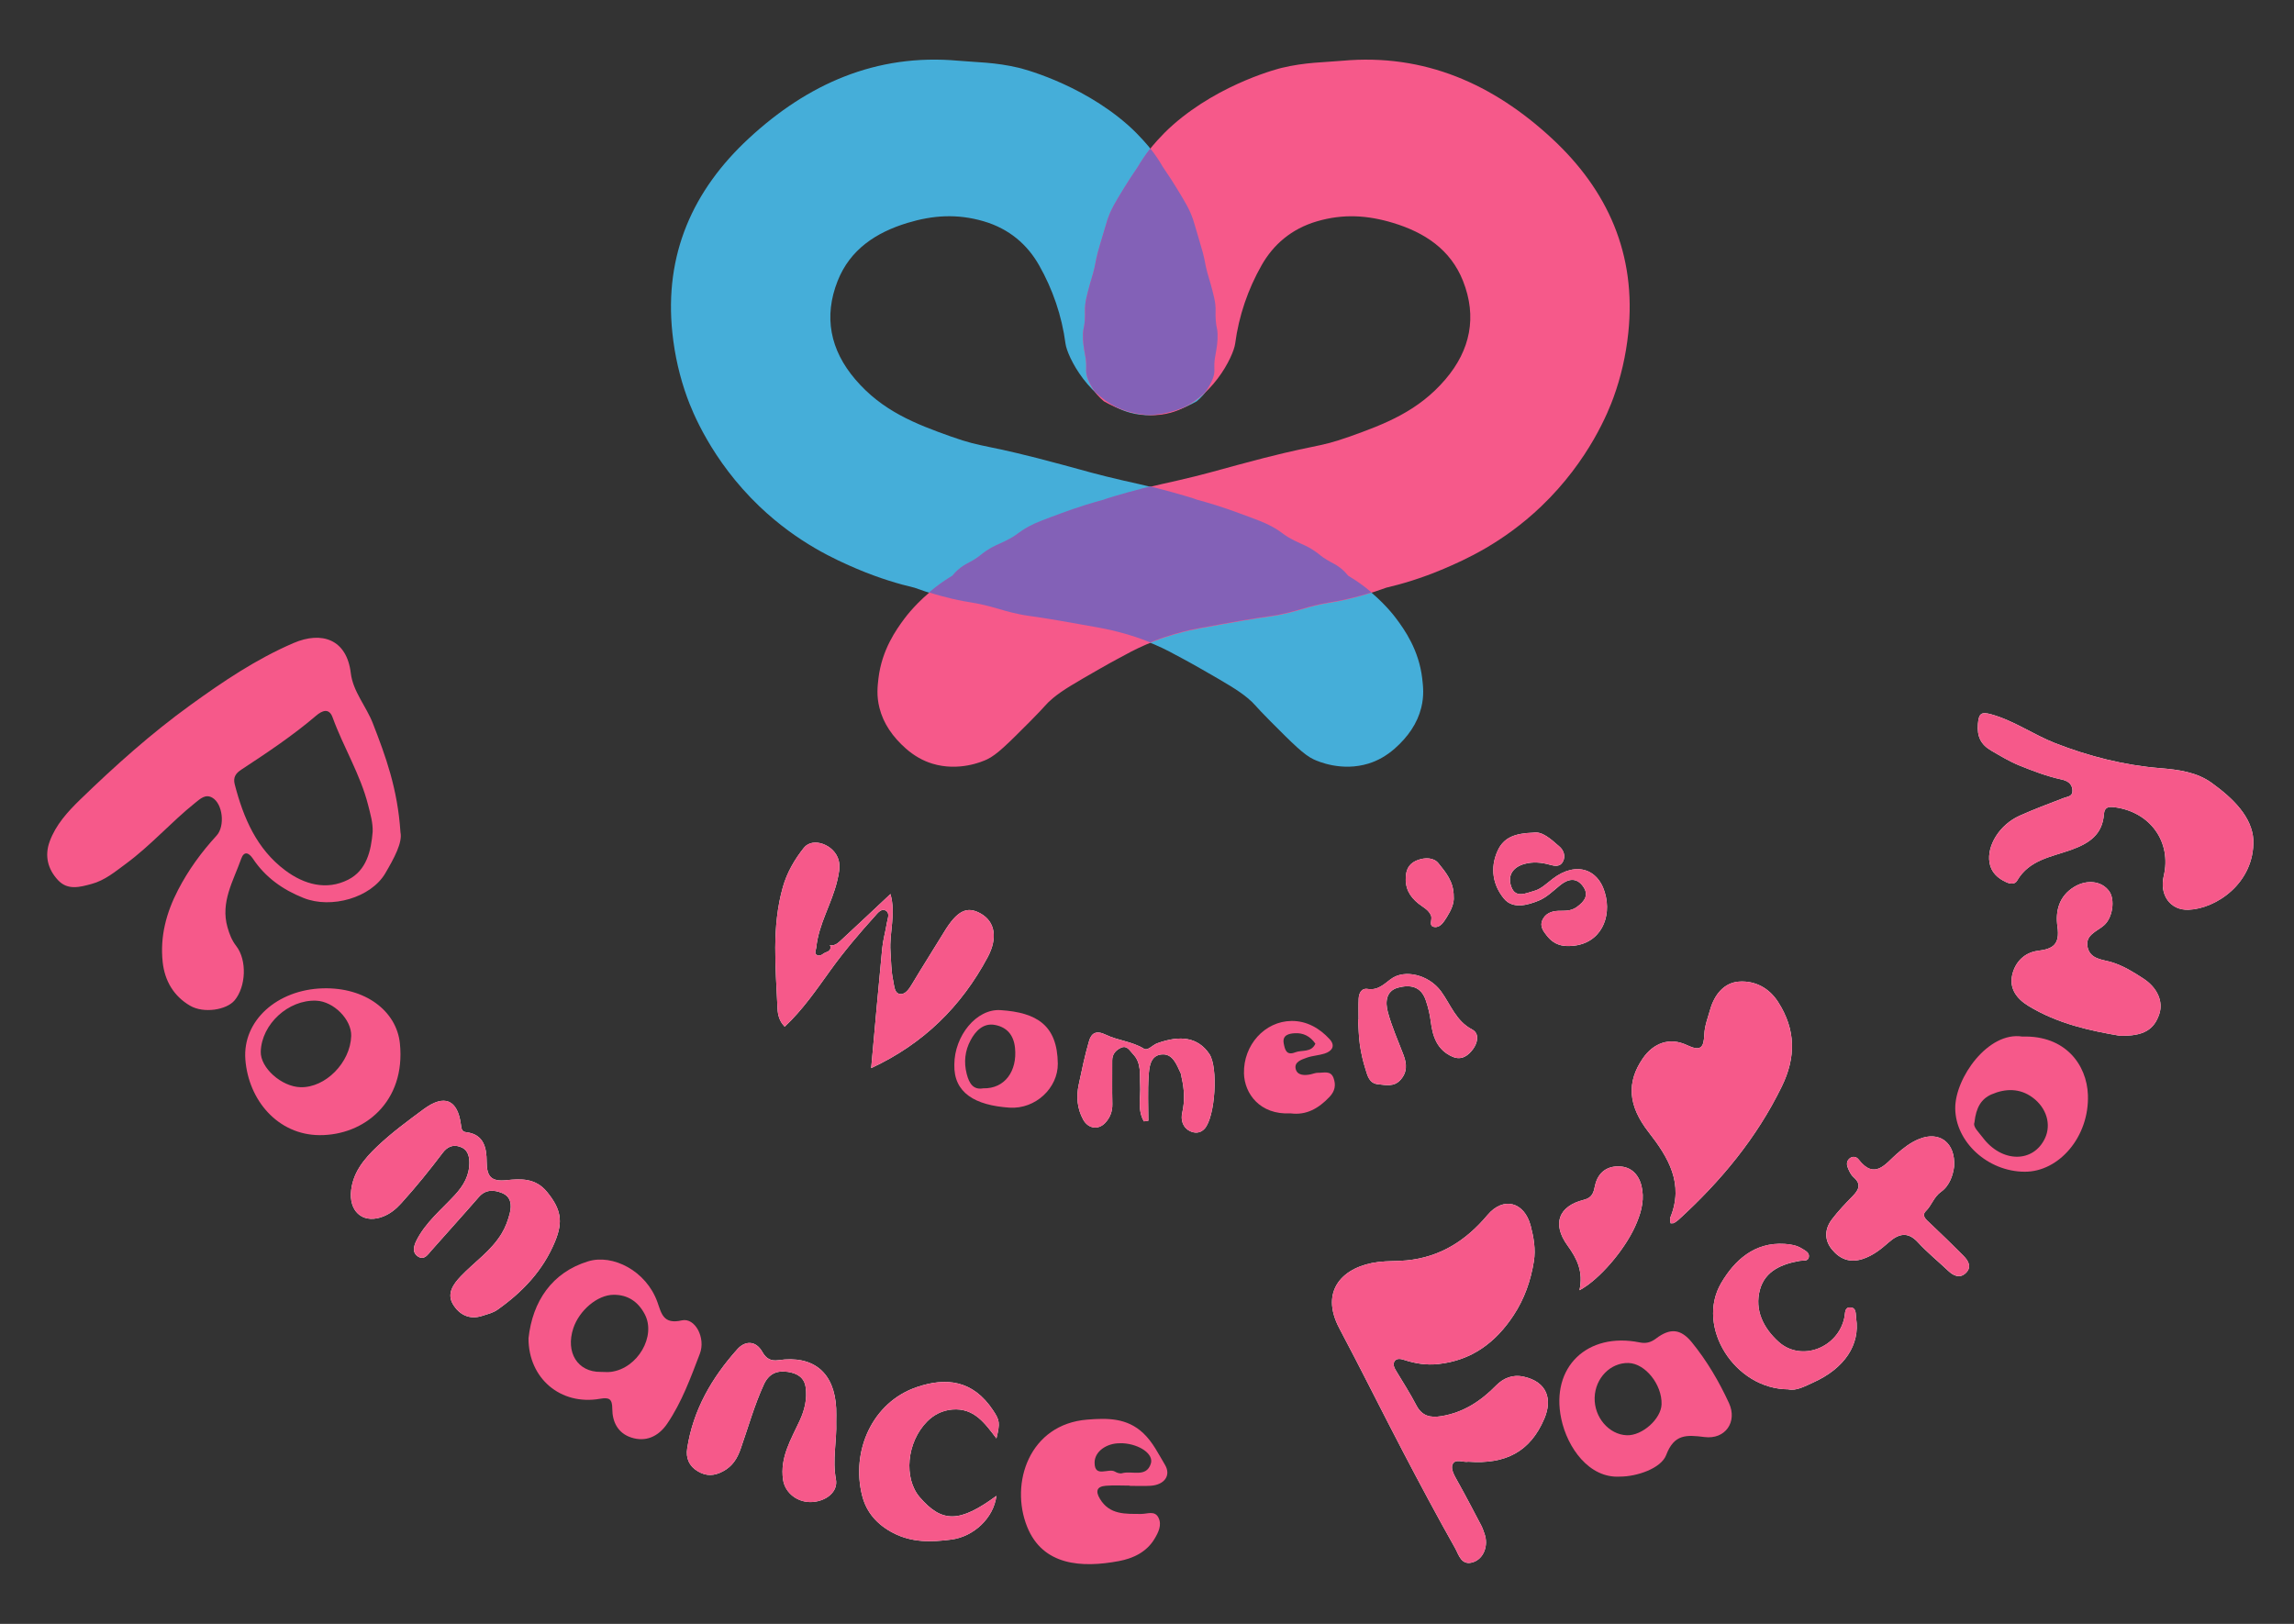 <?xml version="1.0" encoding="UTF-8"?>
<!-- Generator: Adobe Illustrator 26.3.1, SVG Export Plug-In . SVG Version: 6.00 Build 0)  -->
<svg xmlns="http://www.w3.org/2000/svg" xmlns:xlink="http://www.w3.org/1999/xlink" version="1.1" id="レイヤー_1" x="0px" y="0px" viewBox="0 0 699.04 494.89" style="enable-background:new 0 0 699.04 494.89;" xml:space="preserve">
<rect x="0" y="0" width="699.04" height="494.89" fill="#333333" stroke="none"/>
<style type="text/css">
	.st0{fill:#45AED9;}
	.st1{fill:#F6598A;}
	.st2{fill:#8361B7;}
	.st3{fill:#FEFEFE;}
</style>
<g>
	<path class="st0" d="M278.64,179.1c-4.56-1.07-10.64-2.82-17.5-5.74c-6.18-2.64-17.95-7.79-29.72-19.04   c-14.75-14.1-20.6-29.29-22.03-33.2c-2.24-6.17-3.77-12.71-4.5-19.65c-2.53-23.97,6.27-43.55,23.33-59.33   C246,25.68,266.91,16.24,292,18.5c5.55,0.5,11.26,0.44,18.5,2.17c0,0,18.35,4.38,33.11,17.35c3.82,3.36,6.66,6.93,6.66,6.93   c1.84,2.32,3.18,4.42,4.08,5.97c1.8,2.61,3.23,4.86,4.26,6.54c2.63,4.29,3.96,6.49,5,9.59c0.08,0.24,0.47,1.55,1.25,4.17   c0.96,3.22,1.44,4.84,1.69,5.8c0.84,3.27,0.58,3.14,1.4,6.23c0.61,2.28,0.83,2.66,1.5,5.28c0.51,2.01,0.76,3.01,0.9,4.23   c0.23,2.09-0.05,2.42,0.15,4.94c0.19,2.52,0.48,2.24,0.55,4.11c0.09,2.33-0.29,4.46-0.55,5.9c-0.17,0.94-0.38,1.88-0.43,3.32   c-0.04,1.1,0.04,1.41,0.02,2.1c-0.07,1.79-0.77,3.1-1.46,4.38c-1.19,2.21-2.72,3.77-3.96,4.79c-3.61,2.05-11.68,5.87-20.35,3.46   c-12.39-3.44-19.12-17.17-19.63-21.02c-1.12-8.53-3.93-16.64-8.04-23.88c-3.56-6.29-9.06-11.13-16.91-13.43   c-8.08-2.36-15.47-1.84-23.15,0.48c-9.62,2.91-17.54,8.1-21.34,17.71c-4.31,10.91-2.26,21.05,5.37,29.98   c8.2,9.62,18.29,13.58,29.31,17.48c10.34,3.66,9.66,1.98,34.08,8.62c6.18,1.68,10.63,2.99,18.06,4.69   c3.59,0.82,6.14,1.34,10.78,2.54c6.26,1.62,11.83,3.32,11.8,3.4c-0.02,0.08-5.01-1.23-5.01-1.23c0,0,4.76,1.04,10.64,2.88   c3.02,0.94,5.25,1.75,7.3,2.5c5.15,1.9,7.72,2.84,9.8,3.96c3.75,2.02,3.35,2.55,7.24,4.48c2.47,1.22,3.63,1.5,5.9,3.03   c1.78,1.2,1.84,1.55,3.75,2.71c1.82,1.11,2.72,1.36,4.17,2.5c1.12,0.88,1.91,1.76,2.4,2.38c1.34,0.79,3.12,1.93,5.1,3.46   c5.63,4.33,8.94,8.71,9.59,9.59c2.37,3.2,6.83,9.36,7.86,18.17c0.28,2.4,0.61,5.3-0.3,8.92c-1.19,4.8-4.07,8.91-8.07,12.44   c-2.53,2.22-5.2,3.71-7.98,4.57c-8.16,2.51-15.35-0.62-16.75-1.28c-2.97-1.39-6.34-4.77-13.08-11.53c-5.33-5.35-4.67-5.2-7.06-7.18   c-2.93-2.43-6.61-4.54-13.99-8.77c-4.69-2.69-7.16-3.93-7.85-4.32c-2.49-1.39-5.53-2.88-9.09-4.26c-4.56-1.77-8.22-2.65-10.61-3.22   c-1.62-0.38-4.41-0.88-10-1.88c-5.12-0.91-7.68-1.37-11.31-1.92c-4.12-0.63-4.39-0.59-6.4-1c-3.77-0.76-5.39-1.38-8.75-2.29   c-5.66-1.52-6.47-1.18-12.09-2.5C287.26,181.87,283.33,180.82,278.64,179.1z"></path>
	<path class="st1" d="M422.43,179.1c4.56-1.07,10.64-2.82,17.5-5.74c6.18-2.64,17.95-7.79,29.72-19.04   c14.75-14.1,20.6-29.29,22.03-33.2c2.24-6.17,3.77-12.71,4.5-19.65c2.53-23.97-6.27-43.55-23.33-59.33   c-17.79-16.46-38.7-25.89-63.78-23.63c-5.55,0.5-11.26,0.44-18.5,2.17c0,0-18.35,4.38-33.11,17.35c-3.82,3.36-6.66,6.93-6.66,6.93   c-1.84,2.32-3.18,4.42-4.08,5.97c-1.8,2.61-3.23,4.86-4.26,6.54c-2.63,4.29-3.96,6.49-5,9.59c-0.08,0.24-0.47,1.55-1.25,4.17   c-0.96,3.22-1.44,4.84-1.69,5.8c-0.84,3.27-0.58,3.14-1.4,6.23c-0.61,2.28-0.83,2.66-1.5,5.28c-0.51,2.01-0.76,3.01-0.9,4.23   c-0.23,2.09,0.05,2.42-0.15,4.94c-0.19,2.52-0.48,2.24-0.55,4.11c-0.09,2.33,0.29,4.46,0.55,5.9c0.17,0.94,0.38,1.88,0.43,3.32   c0.04,1.1-0.04,1.41-0.02,2.1c0.07,1.79,0.77,3.1,1.46,4.38c1.19,2.21,2.72,3.77,3.96,4.79c3.61,2.05,11.68,5.87,20.35,3.46   c12.39-3.44,19.12-17.17,19.63-21.02c1.12-8.53,3.93-16.64,8.04-23.88c3.56-6.29,9.06-11.13,16.91-13.43   c8.08-2.36,15.47-1.84,23.15,0.48c9.62,2.91,17.54,8.1,21.34,17.71c4.31,10.91,2.26,21.05-5.37,29.98   c-8.2,9.62-18.29,13.58-29.31,17.48c-10.34,3.66-9.66,1.98-34.08,8.62c-6.18,1.68-10.63,2.99-18.06,4.69   c-3.59,0.82-6.14,1.34-10.78,2.54c-6.26,1.62-11.83,3.32-11.8,3.4c0.02,0.08,5.01-1.23,5.01-1.23c0,0-4.76,1.04-10.64,2.88   c-3.02,0.94-5.25,1.75-7.3,2.5c-5.15,1.9-7.72,2.84-9.8,3.96c-3.75,2.02-3.35,2.55-7.24,4.48c-2.47,1.22-3.63,1.5-5.9,3.03   c-1.78,1.2-1.84,1.55-3.75,2.71c-1.82,1.11-2.72,1.36-4.17,2.5c-1.12,0.88-1.91,1.76-2.4,2.38c-1.34,0.79-3.12,1.93-5.1,3.46   c-5.63,4.33-8.94,8.71-9.59,9.59c-2.37,3.2-6.83,9.36-7.86,18.17c-0.28,2.4-0.61,5.3,0.3,8.92c1.19,4.8,4.07,8.91,8.07,12.44   c2.53,2.22,5.2,3.71,7.98,4.57c8.16,2.51,15.35-0.62,16.75-1.28c2.97-1.39,6.34-4.77,13.08-11.53c5.33-5.35,4.67-5.2,7.06-7.18   c2.93-2.43,6.61-4.54,13.99-8.77c4.69-2.69,7.16-3.93,7.85-4.32c2.49-1.39,5.53-2.88,9.09-4.26c4.56-1.77,8.22-2.65,10.61-3.22   c1.62-0.38,4.41-0.88,10-1.88c5.12-0.91,7.68-1.37,11.31-1.92c4.12-0.63,4.39-0.59,6.4-1c3.77-0.76,5.39-1.38,8.75-2.29   c5.66-1.52,6.47-1.18,12.09-2.5C413.8,181.87,417.73,180.82,422.43,179.1z"></path>
	<g>
		<path class="st2" d="M417.95,180.54c-0.64-0.54-1.31-1.09-2.03-1.64c-1.98-1.52-3.76-2.66-5.1-3.46c-0.5-0.62-1.28-1.5-2.4-2.38    c-1.45-1.14-2.35-1.39-4.17-2.5c-1.91-1.16-1.97-1.51-3.75-2.71c-2.27-1.53-3.42-1.8-5.9-3.03c-3.89-1.92-3.48-2.46-7.24-4.48    c-2.07-1.12-4.65-2.07-9.8-3.96c-2.05-0.75-4.28-1.56-7.3-2.5c-2.1-0.65-4.05-1.21-5.7-1.65c0.04,0.01,0.06,0.01,0.06,0    c0.02-0.08-5.55-1.79-11.8-3.4c-0.84-0.22-1.59-0.4-2.3-0.58c-0.72,0.18-1.47,0.37-2.3,0.58c-6.26,1.62-11.83,3.32-11.8,3.4    c0,0,0.02,0,0.06,0c-1.65,0.44-3.6,0.99-5.7,1.65c-3.02,0.94-5.25,1.75-7.3,2.5c-5.15,1.9-7.72,2.84-9.8,3.96    c-3.75,2.02-3.35,2.55-7.24,4.48c-2.47,1.22-3.63,1.5-5.9,3.03c-1.78,1.2-1.84,1.55-3.75,2.71c-1.82,1.11-2.72,1.36-4.17,2.5    c-1.12,0.88-1.91,1.76-2.4,2.38c-1.34,0.79-3.12,1.93-5.1,3.46c-0.71,0.55-1.39,1.1-2.03,1.64c2.74,0.86,5.09,1.47,6.92,1.9    c5.62,1.32,6.43,0.98,12.09,2.5c3.37,0.91,4.98,1.53,8.75,2.29c2.01,0.41,2.28,0.37,6.4,1c3.63,0.56,6.19,1.01,11.31,1.92    c5.59,0.99,8.39,1.49,10,1.88c2.39,0.57,6.04,1.45,10.61,3.22c0.46,0.18,0.89,0.36,1.33,0.54c0.44-0.18,0.87-0.37,1.33-0.54    c4.56-1.77,8.22-2.65,10.61-3.22c1.62-0.38,4.41-0.88,10-1.88c5.12-0.91,7.68-1.37,11.31-1.92c4.12-0.63,4.39-0.59,6.4-1    c3.77-0.76,5.39-1.38,8.75-2.29c5.66-1.52,6.47-1.18,12.09-2.5C412.86,182.01,415.21,181.4,417.95,180.54z"></path>
		<path class="st2" d="M350.53,45.23c-1.7,2.18-2.96,4.15-3.81,5.61c-1.8,2.61-3.23,4.86-4.26,6.54c-2.63,4.29-3.96,6.49-5,9.59    c-0.08,0.24-0.47,1.55-1.25,4.17c-0.96,3.22-1.44,4.84-1.69,5.8c-0.84,3.27-0.58,3.14-1.4,6.22c-0.61,2.28-0.83,2.66-1.5,5.28    c-0.51,2.01-0.76,3.01-0.9,4.23c-0.23,2.09,0.05,2.42-0.15,4.94c-0.19,2.52-0.48,2.24-0.55,4.11c-0.09,2.33,0.29,4.46,0.55,5.9    c0.17,0.94,0.38,1.88,0.43,3.32c0.04,1.1-0.04,1.41-0.02,2.1c0.07,1.79,0.77,3.1,1.46,4.38c0.44,0.82,0.92,1.54,1.43,2.19    c1.85,1.73,3.96,3.29,6.35,4.48c2.75,1.16,6.28,2.24,10.17,2.34c0.04,0,0.09,0,0.13,0c0.04,0,0.09,0,0.13,0    c3.9-0.11,7.43-1.18,10.17-2.34c2.38-1.19,4.5-2.75,6.35-4.48c0.5-0.65,0.99-1.37,1.43-2.19c0.68-1.27,1.39-2.59,1.46-4.38    c0.03-0.69-0.06-1-0.02-2.1c0.06-1.44,0.27-2.37,0.43-3.32c0.26-1.44,0.64-3.57,0.55-5.9c-0.07-1.86-0.36-1.59-0.55-4.11    c-0.19-2.52,0.09-2.85-0.15-4.94c-0.14-1.22-0.39-2.22-0.9-4.23c-0.66-2.62-0.89-3-1.5-5.28c-0.82-3.09-0.56-2.96-1.4-6.22    c-0.25-0.95-0.73-2.58-1.69-5.8c-0.78-2.62-1.17-3.93-1.25-4.17c-1.04-3.1-2.38-5.3-5-9.59c-1.03-1.68-2.45-3.93-4.26-6.54    C353.49,49.37,352.23,47.4,350.53,45.23z"></path>
	</g>
</g>
<g>
	<path class="st1" d="M393.26,339.3c-9.37,0.51-14.04-6.06-14.19-12.16c-0.21-8.63,6.31-15.93,14.51-16   c4.57-0.04,8.51,2.19,11.58,5.54c1.88,2.06,0.76,3.67-1.55,4.41c-1.73,0.55-3.62,0.62-5.32,1.22c-1.64,0.59-4.01,1.3-3.45,3.49   c0.5,1.98,2.72,2,4.6,1.6c0.74-0.16,1.48-0.49,2.21-0.47c1.71,0.06,3.85-0.78,4.71,1.58c0.77,2.12,0.49,3.97-1.24,5.79   C401.79,337.81,398.07,339.94,393.26,339.3z M400.83,318.07c-1.6-2.34-3.78-3.34-6.27-3.19c-1.71,0.1-3.87,0.5-3.37,3.13   c0.34,1.77,0.76,3.77,3.47,2.7C396.71,319.89,399.57,320.87,400.83,318.07z"></path>
	<path class="st3" d="M447.46,445.46c11.34,0.84,18.85-3.05,23.13-13.11c2.44-5.73,1.07-11.21-6.39-12.83   c-3.07-0.67-5.98,0.35-8.25,2.67c-4.66,4.77-9.99,8.29-16.73,9.39c-3.32,0.54-5.91,0.01-7.63-3.32c-1.87-3.6-4.08-7.03-6.17-10.51   c-0.58-0.96-1.09-2.04-0.42-2.96c0.71-0.97,1.96-0.65,2.97-0.32c3.35,1.09,6.72,1.61,10.29,1.23c10.18-1.1,17.46-6.51,22.95-14.84   c3.33-5.04,5.25-10.56,6.2-16.47c0.6-3.69-0.06-7.32-0.97-10.81c-1.91-7.3-8.32-9.05-13.17-3.28   c-6.57,7.81-14.41,12.81-24.63,13.81c-2.87,0.28-5.79,0.14-8.65,0.49c-10.5,1.29-18.09,8.49-11.83,20.27   c6.59,12.41,12.82,25.01,19.33,37.46c5.19,9.91,10.45,19.79,15.95,29.53c1.08,1.92,1.84,5.41,5.47,4.22   c3.25-1.07,4.74-5.1,3.45-8.69c-0.31-0.86-0.59-1.73-1.01-2.53c-2.4-4.56-4.77-9.14-7.3-13.63c-0.91-1.61-2.05-3.61-1.41-4.98   C443.5,444.4,445.94,445.78,447.46,445.46z"></path>
	<path class="st3" d="M686.66,256.02c-0.39-7.01-6.09-12.67-12.74-17.46c-4.55-3.27-10.06-4-15.58-4.45   c-11.07-0.9-21.71-3.58-32.07-7.63c-6.63-2.59-12.48-6.82-19.43-8.77c-3.1-0.87-3.86-0.31-4.12,2.93   c-0.31,3.85,0.88,6.29,4.16,8.17c2.76,1.59,5.44,3.24,8.43,4.45c4.22,1.71,8.43,3.32,12.89,4.29c1.6,0.35,3.2,1.11,3.33,3.23   c0.12,1.99-1.42,1.93-2.67,2.41c-4.51,1.74-9.06,3.43-13.46,5.41c-6.07,2.74-10.01,9.07-9.15,14.29c0.49,2.97,2.51,4.77,5.08,5.95   c1.1,0.51,2.6,0.8,3.33-0.46c3.68-6.39,10.58-7.26,16.55-9.42c5.45-1.97,9.45-4.63,9.91-10.85c0.15-2.06,1.29-2.35,3.13-2.12   c10.91,1.35,17.57,10.55,15.09,20.98c-1.35,5.69,1.93,10.49,7.57,10.28C675.32,276.93,686.99,269.11,686.66,256.02z"></path>
	<path class="st3" d="M509.08,372.8c0.45-0.03,0.8,0.04,1.03-0.09c0.52-0.3,1.02-0.65,1.46-1.06c12.82-11.7,23.73-24.84,31.39-40.55   c4.33-8.88,4.3-17.27-1.11-25.72c-2.84-4.43-7.1-6.49-11.73-6.25c-4.7,0.24-7.68,3.93-8.99,8.54c-0.71,2.47-1.68,4.97-1.78,7.49   c-0.16,4.14-1.06,5.36-5.33,3.33c-5.23-2.48-10.2-0.63-13.42,4.07c-5.03,7.33-4.46,14.47,1.76,22.44   c6.02,7.71,10.87,15.72,6.62,26.06C508.78,371.54,509.03,372.21,509.08,372.8z"></path>
	<path class="st3" d="M265.47,325.51c16.02-7.46,27.48-18.84,35.48-33.77c3.15-5.88,2.26-10.81-2.01-13.28   c-4.28-2.48-7.3-0.94-11.28,5.61c-3.21,5.28-6.55,10.47-9.71,15.78c-0.9,1.51-2.04,3.23-3.58,3.09c-1.86-0.16-1.82-2.38-2.18-3.99   c-0.65-2.99-0.63-6.01-0.84-9.03c-0.4-5.69,1.72-11.37-0.01-17.46c-5.28,4.95-10.31,9.72-15.41,14.41c-0.8,0.74-1.82,1.45-3.1,1.2   c0.08,0.12,0.22,0.23,0.24,0.35c0.21,1.75-1.54,1.61-2.36,2.35c-0.37,0.34-1.21,0.57-1.62,0.37c-1.14-0.53-0.44-1.53-0.35-2.38   c0.72-7.22,4.76-13.41,6.38-20.36c0.49-2.11,0.99-4.17,0.43-6.26c-1.26-4.7-7.86-7.19-10.59-3.77c-2.79,3.5-5.11,7.46-6.38,11.89   c-3.49,12.23-2.19,24.68-1.65,37.09c0.09,1.96,0.56,3.88,2.19,5.53c5.46-5.11,9.64-11.22,13.93-17.18   c4.18-5.81,8.77-11.22,13.55-16.5c0.82-0.91,1.98-2.53,3.39-1.64c1.27,0.81,0.44,2.52,0.24,3.8c-0.4,2.54-1.14,5.04-1.39,7.59   C267.67,300.93,266.62,312.91,265.47,325.51z"></path>
	<path class="st3" d="M106.92,363.86c-0.15,6.03,4.31,9.11,9.93,6.84c2.12-0.86,3.81-2.23,5.38-3.96   c4.49-4.95,8.68-10.13,12.7-15.45c1.34-1.77,3.03-2.53,5.16-1.84c2.2,0.71,2.88,2.45,2.93,4.63c0.09,4.08-1.73,7.2-4.42,10.12   c-4.09,4.44-8.9,8.31-11.68,13.83c-0.81,1.61-1.45,3.7,0.48,4.92c1.88,1.19,2.94-0.58,4.05-1.84c4.8-5.44,9.68-10.8,14.43-16.27   c2.08-2.4,4.59-2.27,7.06-1.28c2.75,1.1,3.07,3.58,2.42,6.14c-0.55,2.17-1.28,4.22-2.49,6.23c-3.21,5.32-8.32,8.68-12.46,13.03   c-2.22,2.33-4.35,5.24-2.39,8.5c1.9,3.18,5,4.85,8.98,3.54c1.57-0.52,3.17-0.85,4.6-1.86c7.68-5.43,13.92-11.99,17.56-20.85   c2.52-6.14,1.73-9.87-2.45-15.02c-3.48-4.28-7.96-4.07-12.39-3.6c-4.69,0.5-6.01-1.16-6.02-5.66c-0.01-4.06-0.79-8.34-6.24-8.96   c-1.42-0.16-1.45-1.19-1.6-2.31c-1-7.62-5.03-9.37-11.33-4.73c-4.83,3.56-9.71,7.16-14.06,11.27   C110.93,353.18,107.17,357.64,106.92,363.86z"></path>
	<path class="st3" d="M645.92,315.64c7.28,0.19,10.49-1.84,12.08-6.64c1.23-3.71-0.54-7.94-4.8-10.74c-3.02-1.98-6.09-3.89-9.64-5   c-2.76-0.86-6.52-0.85-7.39-4.47c-0.92-3.83,2.76-4.88,4.96-6.78c2.66-2.3,3.45-7.87,1.57-10.44c-2.34-3.19-6.83-3.54-10.51-1.37   c-4.85,2.87-5.89,7.57-5.23,12.2c0.75,5.31-1.22,6.79-5.95,7.36c-4.08,0.5-6.93,3.4-7.83,7.31c-0.97,4.19,1.37,7.3,4.88,9.45   C627.07,312.05,637.16,314.15,645.92,315.64z"></path>
	<path class="st3" d="M254.82,433.27c0-1.36,0.06-2.73-0.01-4.09c-0.53-10.91-6.92-16.23-17.65-14.66   c-2.29,0.34-3.74-0.53-4.83-2.48c-2.07-3.69-5.37-3.37-7.57-0.93c-7.8,8.67-13.55,18.55-15.35,30.31   c-0.45,2.92,0.55,5.37,3.23,6.96c2.57,1.52,4.94,1.48,7.68,0.01c2.93-1.56,4.35-3.94,5.37-6.83c2.3-6.56,4.17-13.29,7.08-19.64   c1.48-3.22,3.91-4.35,7.3-3.84c2.79,0.43,4.99,1.64,5.43,4.64c0.53,3.57-0.3,6.98-1.8,10.22c-2.65,5.74-6.08,11.24-5.07,18.03   c0.6,4.02,4.42,7.03,8.86,6.77c4.32-0.25,7.95-3.15,7.24-6.93C253.59,444.85,255.03,439.11,254.82,433.27z"></path>
	<path class="st3" d="M303.64,438.36c1.15-4.79,1-5.5-1.07-8.62c-6.11-9.19-14.27-10.04-23.16-7.03   c-13.71,4.64-20.15,19.67-16.67,33.16c1.33,5.17,4.67,8.84,9.47,11.32c5.7,2.94,11.57,2.81,17.71,1.99   c6.75-0.89,12.87-6.52,13.71-13.31c-11.19,8.21-16.54,8.31-23.35,0.42c-4.95-5.74-4.07-16.76,2.29-23.14   c1.92-1.93,4.55-3.36,7.66-3.6C296.82,429.04,300.09,433.69,303.64,438.36z"></path>
	<path class="st3" d="M595.47,355.51c0.45-7.38-4.55-10.93-10.74-8.37c-2.55,1.05-4.68,2.7-6.76,4.53   c-3.4,2.99-6.71,8.03-11.61,1.68c-0.65-0.85-1.86-1.12-2.85-0.22c-0.94,0.85-0.78,1.98-0.36,2.96c0.41,0.96,0.91,2.01,1.68,2.68   c2.41,2.09,1.63,3.8-0.24,5.71c-2.22,2.27-4.44,4.59-6.36,7.12c-2.26,2.98-2.37,6.33,0.07,9.25c2.38,2.84,5.38,4.1,9.29,2.83   c3.15-1.03,5.55-2.96,7.95-5.07c2.89-2.54,5.73-3.47,8.89-0.02c2.85,3.11,6.17,5.79,9.24,8.7c1.61,1.53,3.49,2.35,5.24,0.78   c2.1-1.89,0.91-3.87-0.72-5.49c-3.32-3.31-6.66-6.61-10.08-9.81c-1.16-1.09-2.7-2.25-1.25-3.69c1.8-1.78,2.39-4.3,4.65-5.9   C594.15,361.31,595.14,358.03,595.47,355.51z"></path>
	<path class="st3" d="M544.93,423.4c2.37,0.56,4.98-0.89,7.59-2.07c9.54-4.3,14.34-11.49,13.1-19.55c-0.19-1.25,0.15-3.18-1.67-3.32   c-1.93-0.15-1.63,1.66-1.9,2.98c-1.9,9.37-13.2,13.7-20.08,7.48c-4.59-4.15-7.39-9.65-5.67-15.9c1.58-5.74,6.69-7.82,12.18-8.77   c1.01-0.17,2.42,0.25,2.71-1.08c0.32-1.45-1.17-2.07-2.1-2.66c-1.54-0.98-3.37-1.3-5.22-1.42c-9.28-0.62-15.36,5.07-19.38,11.92   C516.66,404.35,528.61,423.33,544.93,423.4z"></path>
	<path class="st3" d="M348.58,341.74c0.45-0.06,0.9-0.12,1.35-0.19c0-4.5-0.22-9.01,0.08-13.48c0.18-2.79,0.45-6.48,4.07-6.74   c3.31-0.24,4.47,3.12,5.7,5.72c0.19,0.4,0.18,0.89,0.29,1.33c0.84,3.58,1.02,7.11,0.18,10.77c-0.49,2.13,0.16,4.45,2.27,5.51   c1.39,0.7,3.17,0.85,4.57-0.71c3.23-3.61,4.17-18.73,1.42-22.76c-3.4-4.99-8.67-5.87-15.9-3.24c-1.4,0.51-2.84,2.38-4.04,1.64   c-3.63-2.23-7.91-2.47-11.57-4.24c-2.99-1.45-4.43-0.52-5.16,1.97c-1.27,4.35-2.19,8.81-3.13,13.26   c-0.78,3.66-0.48,7.25,1.36,10.61c1.51,2.75,4.56,3.27,6.7,1.02c1.5-1.59,2.24-3.51,2.19-5.8c-0.11-4.41-0.01-8.82-0.04-13.23   c-0.01-1.94,1.11-3.16,2.67-3.87c1.86-0.85,2.63,0.85,3.66,1.91c2.65,2.73,2,6.19,2.19,9.48   C347.65,334.4,346.52,338.27,348.58,341.74z"></path>
	<path class="st3" d="M413.99,310.72c-0.05,0-0.1,0.01-0.15,0.01c0.17,2.57,0.19,5.16,0.56,7.7c0.37,2.53,0.95,5.07,1.73,7.51   c0.62,1.94,1.09,4.24,3.83,4.5c2.37,0.23,4.76,0.85,6.73-1.27c2.16-2.34,2.04-4.88,1.01-7.61c-1.66-4.37-3.6-8.67-4.8-13.17   c-0.77-2.89-0.65-6.43,3.18-7.42c3.57-0.93,6.9-0.48,8.39,3.86c0.75,2.17,1.25,4.31,1.54,6.6c0.56,4.49,1.96,8.61,6.63,10.62   c2.8,1.2,4.79-0.41,6.2-2.29c1.37-1.82,2.16-4.76-0.26-6.03c-4.96-2.61-6.52-7.6-9.48-11.64c-3.67-4.99-11.06-6.86-15.29-3.7   c-2.22,1.66-3.96,3.49-7.1,2.99c-1.85-0.29-2.61,1.32-2.69,2.98C413.92,306.47,413.99,308.6,413.99,310.72z"></path>
	<path class="st3" d="M467.21,253.76c-5.42,0.19-8.98,1.35-10.87,5.57c-2.37,5.27-1.38,10.48,1.97,14.54   c2.68,3.24,7.17,2.02,10.7,0.54c2.3-0.97,4.25-2.87,6.23-4.5c2.47-2.05,5.03-2.65,7.09,0.12c1.96,2.63,0.64,4.63-1.88,6.42   c-1.85,1.32-3.72,1.07-5.64,1.14c-2.15,0.08-3.94,0.88-4.81,2.8c-0.86,1.89,0.28,3.42,1.49,4.92c1.55,1.93,3.5,2.91,5.88,2.99   c9.33,0.3,13.54-7.23,12.03-14.83c-1.75-8.81-9.14-11.12-16.26-5.64c-1.8,1.39-3.61,3.16-5.68,3.69c-2.26,0.58-5.65,2.45-6.96-1.35   c-1.19-3.45,0.58-5.93,4.07-6.89c2.54-0.7,5.11-0.48,7.66,0.24c1.48,0.42,3.17,0.75,4.05-0.96c0.87-1.69,0.19-3.47-1.08-4.57   C472.59,255.72,469.95,253.24,467.21,253.76z"></path>
	<path class="st3" d="M481.31,393.2c5.96-3.14,13.68-12.18,16.97-19.48c1.57-3.49,2.73-7.13,2.17-11.04   c-0.55-3.84-2.64-6.85-6.54-7.18c-3.9-0.33-6.97,1.56-7.89,5.92c-0.39,1.84-0.71,3.56-3.33,4.21c-7.75,1.91-9.81,7.35-5.02,13.95   C480.59,383.61,482.53,387.55,481.31,393.2z"></path>
	<path class="st3" d="M442.98,273.24c0.05-4.51-2.42-7.39-4.63-10.14c-1.45-1.81-4.12-1.82-6.35-0.98c-2.07,0.78-3.34,2.16-3.58,4.7   c-0.36,3.75,1.07,6.36,3.86,8.58c1.39,1.11,3.15,1.87,3.83,3.72c0.42,1.14-0.93,3.17,1.07,3.39c1.78,0.19,2.82-1.64,3.7-3.01   C442.16,277.46,443.18,275.25,442.98,273.24z"></path>
	<path class="st1" d="M122.03,253.62c0.68,3.15-1.95,7.94-4.61,12.5c-4.37,7.47-16.44,10.92-24.9,7.55   c-6.36-2.53-11.65-6.28-15.46-12c-1.25-1.87-2.71-2.37-3.56,0.04c-2.38,6.75-6.38,13.2-4.17,20.91c0.59,2.06,1.28,3.9,2.64,5.66   c3.38,4.35,2.98,12.45-0.49,16.59c-2.45,2.92-9.4,4.05-13.56,1.62c-4.98-2.9-7.74-7.59-8.35-13.32c-0.83-7.78,1.09-15,4.67-21.92   c3.16-6.11,7.13-11.56,11.76-16.6c2.64-2.88,1.9-9.75-1.34-11.57c-2.06-1.16-3.61,0.33-5.21,1.61   c-7.3,5.85-13.49,12.95-21.05,18.52c-3.3,2.43-6.45,5.09-10.5,6.18c-3.53,0.95-7.24,2.02-10.2-1.14   c-3.14-3.35-4.17-7.43-2.56-11.82c1.87-5.09,5.48-9.05,9.29-12.75c10.62-10.3,21.67-20.19,33.64-28.84   c9.87-7.14,20.02-13.99,31.37-18.87c8.58-3.7,16.23-1.19,17.46,9.18c0.66,5.58,4.7,10.09,6.73,15.32   C117.48,230.38,121.16,240.29,122.03,253.62z M113.56,253.47c0.09-2.81-0.71-5.42-1.37-8.07c-2.37-9.42-7.55-17.69-10.83-26.75   c-1.1-3.03-3.24-2.07-5.05-0.53c-7.14,6.1-14.94,11.28-22.77,16.43c-1.66,1.09-2.58,2.3-2.01,4.5c2.65,10.21,6.68,19.69,15.39,26.2   c5.74,4.29,12.55,6.21,19.21,2.82C111.67,265.25,113.09,259.35,113.56,253.47z"></path>
	<path class="st1" d="M447.46,445.46c-1.53,0.32-3.96-1.06-4.82,0.79c-0.63,1.36,0.51,3.36,1.41,4.98c2.53,4.49,4.9,9.07,7.3,13.63   c0.42,0.8,0.71,1.68,1.01,2.53c1.28,3.59-0.2,7.62-3.45,8.69c-3.62,1.19-4.38-2.3-5.47-4.22c-5.5-9.74-10.77-19.61-15.95-29.53   c-6.51-12.45-12.74-25.05-19.33-37.46c-6.26-11.78,1.34-18.98,11.83-20.27c2.86-0.35,5.78-0.21,8.65-0.49   c10.22-1,18.06-6.01,24.63-13.81c4.85-5.76,11.27-4.01,13.17,3.28c0.91,3.49,1.57,7.12,0.97,10.81c-0.95,5.91-2.88,11.43-6.2,16.47   c-5.49,8.33-12.77,13.74-22.95,14.84c-3.57,0.39-6.93-0.14-10.29-1.23c-1.01-0.33-2.26-0.65-2.97,0.32c-0.67,0.92-0.16,2,0.42,2.96   c2.1,3.48,4.31,6.91,6.17,10.51c1.72,3.33,4.32,3.86,7.63,3.32c6.73-1.1,12.07-4.62,16.73-9.39c2.27-2.32,5.19-3.34,8.25-2.67   c7.46,1.63,8.83,7.1,6.39,12.83C466.31,442.41,458.8,446.3,447.46,445.46z"></path>
	<path class="st1" d="M686.66,256.02c0.33,13.09-11.34,20.92-19.74,21.24c-5.64,0.21-8.92-4.58-7.57-10.28   c2.48-10.43-4.18-19.63-15.09-20.98c-1.84-0.23-2.98,0.06-3.13,2.12c-0.47,6.21-4.46,8.87-9.91,10.85   c-5.97,2.16-12.87,3.03-16.55,9.42c-0.72,1.26-2.23,0.96-3.33,0.46c-2.57-1.18-4.59-2.98-5.08-5.95   c-0.87-5.22,3.08-11.55,9.15-14.29c4.41-1.99,8.95-3.67,13.46-5.41c1.25-0.48,2.79-0.42,2.67-2.41c-0.13-2.12-1.73-2.88-3.33-3.23   c-4.46-0.97-8.67-2.59-12.89-4.29c-2.99-1.21-5.67-2.86-8.43-4.45c-3.28-1.88-4.46-4.32-4.16-8.17c0.26-3.24,1.02-3.8,4.12-2.93   c6.94,1.95,12.79,6.18,19.43,8.77c10.36,4.05,21,6.73,32.07,7.63c5.52,0.45,11.03,1.18,15.58,4.45   C680.57,243.35,686.26,249,686.66,256.02z"></path>
	<path class="st1" d="M509.08,372.8c-0.05-0.59-0.3-1.26-0.1-1.74c4.25-10.34-0.6-18.35-6.62-26.06   c-6.23-7.97-6.79-15.11-1.76-22.44c3.23-4.7,8.19-6.55,13.42-4.07c4.27,2.02,5.17,0.81,5.33-3.33c0.1-2.52,1.08-5.02,1.78-7.49   c1.32-4.61,4.3-8.3,8.99-8.54c4.63-0.24,8.89,1.83,11.73,6.25c5.41,8.45,5.44,16.84,1.11,25.72   c-7.66,15.72-18.58,28.86-31.39,40.55c-0.44,0.4-0.94,0.76-1.46,1.06C509.88,372.84,509.53,372.77,509.08,372.8z"></path>
	<path class="st1" d="M265.47,325.51c1.15-12.6,2.2-24.59,3.37-36.56c0.25-2.55,0.99-5.05,1.39-7.59c0.2-1.29,1.03-3-0.24-3.8   c-1.41-0.9-2.56,0.73-3.39,1.64c-4.78,5.28-9.37,10.7-13.55,16.5c-4.29,5.96-8.47,12.08-13.93,17.18   c-1.63-1.64-2.11-3.56-2.19-5.53c-0.54-12.41-1.84-24.86,1.65-37.09c1.26-4.43,3.59-8.39,6.38-11.89   c2.73-3.42,9.33-0.93,10.59,3.77c0.56,2.1,0.06,4.15-0.43,6.26c-1.62,6.95-5.66,13.14-6.38,20.36c-0.08,0.85-0.79,1.84,0.35,2.38   c0.41,0.19,1.25-0.04,1.62-0.37c0.82-0.74,2.57-0.6,2.36-2.35c-0.01-0.13-0.16-0.24-0.24-0.35c1.28,0.25,2.3-0.46,3.1-1.2   c5.1-4.69,10.13-9.46,15.41-14.41c1.73,6.09-0.39,11.77,0.01,17.46c0.21,3.02,0.19,6.04,0.84,9.03c0.35,1.62,0.32,3.83,2.18,3.99   c1.54,0.14,2.68-1.58,3.58-3.09c3.16-5.3,6.51-10.5,9.71-15.78c3.98-6.55,7-8.09,11.28-5.61c4.27,2.47,5.16,7.41,2.01,13.28   C292.95,306.68,281.48,318.05,265.47,325.51z"></path>
	<path class="st1" d="M106.92,363.86c0.24-6.22,4.01-10.68,8.15-14.59c4.35-4.11,9.23-7.7,14.06-11.27   c6.3-4.64,10.33-2.89,11.33,4.73c0.15,1.11,0.17,2.15,1.6,2.31c5.45,0.62,6.23,4.9,6.24,8.96c0.01,4.5,1.33,6.16,6.02,5.66   c4.42-0.47,8.91-0.68,12.39,3.6c4.18,5.15,4.97,8.88,2.45,15.02c-3.64,8.86-9.87,15.43-17.56,20.85c-1.43,1.01-3.03,1.34-4.6,1.86   c-3.98,1.32-7.08-0.36-8.98-3.54c-1.96-3.27,0.17-6.17,2.39-8.5c4.13-4.35,9.25-7.71,12.46-13.03c1.21-2.01,1.94-4.06,2.49-6.23   c0.65-2.57,0.33-5.05-2.42-6.14c-2.47-0.99-4.97-1.11-7.06,1.28c-4.76,5.47-9.64,10.84-14.43,16.27c-1.11,1.26-2.17,3.03-4.05,1.84   c-1.93-1.22-1.29-3.31-0.48-4.92c2.79-5.52,7.59-9.39,11.68-13.83c2.69-2.92,4.51-6.04,4.42-10.12c-0.05-2.18-0.73-3.92-2.93-4.63   c-2.13-0.68-3.82,0.07-5.16,1.84c-4.02,5.32-8.21,10.5-12.7,15.45c-1.57,1.73-3.25,3.1-5.38,3.96   C111.23,372.97,106.77,369.89,106.92,363.86z"></path>
	<path class="st1" d="M161.05,407.85c1.22-11.27,7.16-20.09,18.18-23.46c7.47-2.28,17.67,2.87,21.09,12.4   c1.24,3.45,1.74,6.91,7.44,5.6c4.04-0.93,7.35,5.34,5.5,10.17c-2.8,7.3-5.47,14.71-9.91,21.26c-2.75,4.06-6.62,5.69-10.97,4.28   c-4.1-1.33-5.8-4.79-5.8-8.74c0-3.08-0.97-3.56-3.72-3.08C170.82,428.4,161.02,420.05,161.05,407.85z M183.06,418.09   c1.06,0,2.15,0.12,3.19-0.02c8.11-1.1,13.74-10.9,10.22-17.56c-2.05-3.89-5.23-5.95-9.48-5.92c-5,0.03-10.48,4.8-12.28,10.17   C172.26,412.15,176,418.18,183.06,418.09z"></path>
	<path class="st1" d="M344.28,452.75c-2.43,0-4.87-0.15-7.29,0.04c-2.75,0.22-3.24,1.61-1.81,3.99c2.96,4.94,7.84,4.56,12.52,4.6   c1.92,0.02,4.18-1.13,5.31,1.13c1.12,2.23-0.03,4.51-1.19,6.44c-2.43,4.08-6.58,6-10.89,6.8c-11.25,2.1-23.17,1.45-27.95-10.49   c-5.31-13.26,0.67-31.23,18.34-32.63c6.07-0.48,12.08-0.59,17.08,4.15c2.93,2.78,4.6,6.32,6.58,9.6c1.98,3.3-0.21,6.13-4.3,6.41   c-2.12,0.14-4.25,0.03-6.38,0.03C344.28,452.8,344.28,452.78,344.28,452.75z M341.3,439.84c-4.02-0.05-7.75,2.46-7.75,5.9   c0,4.76,4.22,1.55,6.21,2.74c0.61,0.37,1.53,0.67,2.16,0.49c2.99-0.87,7.38,1.46,8.77-2.93c0.93-2.93-3.46-5.89-8.48-6.2   C341.9,439.82,341.6,439.84,341.3,439.84z"></path>
	<path class="st1" d="M493.61,450c-9.33,0.56-16-8.77-17.86-17.64c-3.31-15.75,7.97-26.46,23.87-23.26   c1.92,0.39,3.37,0.05,5.01-1.18c4.32-3.27,7.54-2.99,10.93,1.17c4.59,5.64,8.28,11.92,11.31,18.51c2.62,5.69-1.1,11.16-7.48,10.34   c-5.52-0.71-9.24-0.9-11.65,5.46C506.2,447.52,498.7,450.03,493.61,450z M496.24,415.38c-5.5-0.14-10.14,4.61-10.31,10.56   c-0.17,5.97,4.35,11.26,9.8,11.46c4.69,0.17,10.46-4.98,10.59-9.44C506.49,421.94,501.34,415.51,496.24,415.38z"></path>
	<path class="st1" d="M645.92,315.64c-8.76-1.49-18.85-3.59-27.85-9.12c-3.51-2.15-5.85-5.26-4.88-9.45   c0.9-3.91,3.75-6.81,7.83-7.31c4.72-0.57,6.7-2.05,5.95-7.36c-0.66-4.63,0.38-9.33,5.23-12.2c3.68-2.17,8.17-1.82,10.51,1.37   c1.89,2.57,1.1,8.14-1.57,10.44c-2.2,1.9-5.88,2.95-4.96,6.78c0.87,3.62,4.63,3.6,7.39,4.47c3.55,1.11,6.61,3.02,9.64,5   c4.26,2.8,6.03,7.02,4.8,10.74C656.41,313.8,653.2,315.83,645.92,315.64z"></path>
	<path class="st1" d="M98.34,301.2c12.94-0.38,22.51,6.89,23.52,16.8c1.82,17.75-10.87,28.03-24.5,27.94   c-12.64-0.08-21.62-10.57-22.59-23.03C73.86,311.01,84.5,301.61,98.34,301.2z M107.02,315.71c0.15-4.99-5.35-10.54-10.66-10.75   c-8.48-0.35-16.65,7.16-16.9,15.52c-0.15,4.92,6.31,10.7,12.13,10.85C99.18,331.52,106.77,323.83,107.02,315.71z"></path>
	<path class="st1" d="M254.82,433.27c0.21,5.84-1.23,11.58-0.1,17.55c0.72,3.79-2.92,6.68-7.24,6.93c-4.44,0.26-8.27-2.75-8.86-6.77   c-1.01-6.79,2.42-12.29,5.07-18.03c1.5-3.24,2.32-6.66,1.8-10.22c-0.44-3-2.64-4.22-5.43-4.64c-3.39-0.52-5.82,0.62-7.3,3.84   c-2.91,6.35-4.77,13.07-7.08,19.64c-1.01,2.88-2.44,5.26-5.37,6.83c-2.74,1.46-5.11,1.51-7.68-0.01c-2.68-1.59-3.68-4.04-3.23-6.96   c1.8-11.76,7.55-21.64,15.35-30.31c2.2-2.44,5.5-2.76,7.57,0.93c1.09,1.95,2.54,2.82,4.83,2.48c10.74-1.57,17.12,3.75,17.65,14.66   C254.87,430.54,254.82,431.9,254.82,433.27z"></path>
	<path class="st1" d="M303.64,438.36c-3.56-4.67-6.82-9.32-13.41-8.8c-3.11,0.24-5.74,1.67-7.66,3.6   c-6.35,6.38-7.24,17.4-2.29,23.14c6.8,7.89,12.16,7.79,23.35-0.42c-0.85,6.79-6.96,12.42-13.71,13.31   c-6.14,0.81-12.01,0.95-17.71-1.99c-4.8-2.48-8.14-6.15-9.47-11.32c-3.47-13.49,2.96-28.52,16.67-33.16   c8.89-3.01,17.04-2.17,23.16,7.03C304.64,432.85,304.8,433.57,303.64,438.36z"></path>
	<path class="st1" d="M595.47,355.51c-0.34,2.52-1.32,5.8-3.94,7.66c-2.26,1.6-2.85,4.12-4.65,5.9c-1.45,1.44,0.09,2.6,1.25,3.69   c3.42,3.21,6.75,6.51,10.08,9.81c1.63,1.62,2.82,3.6,0.72,5.49c-1.75,1.57-3.63,0.76-5.24-0.78c-3.06-2.92-6.39-5.59-9.24-8.7   c-3.16-3.46-6.01-2.52-8.89,0.02c-2.4,2.11-4.8,4.04-7.95,5.07c-3.9,1.28-6.91,0.02-9.29-2.83c-2.44-2.92-2.33-6.27-0.07-9.25   c1.92-2.53,4.13-4.85,6.36-7.12c1.87-1.92,2.66-3.62,0.24-5.71c-0.77-0.66-1.27-1.71-1.68-2.68c-0.42-0.98-0.59-2.11,0.36-2.96   c0.99-0.9,2.2-0.63,2.85,0.22c4.9,6.35,8.21,1.31,11.61-1.68c2.08-1.83,4.21-3.48,6.76-4.53   C590.93,344.58,595.92,348.12,595.47,355.51z"></path>
	<path class="st1" d="M616.27,315.9c13.11-0.43,19.64,8.62,19.97,17.76c0.47,12.78-8.84,23.46-19.23,23.43   c-11.32-0.02-21.15-9.11-21.2-19.35C595.76,328.51,605.85,314.23,616.27,315.9z M601.67,342.05c-0.56,1.35,1.29,2.96,2.47,4.55   c5.85,7.85,15.54,7.87,19.06,0.2c1.89-4.13,0.48-9.18-3.86-12.36c-3.86-2.83-8.23-2.76-12.48-0.92   C603.76,334.87,602.15,337.51,601.67,342.05z"></path>
	<path class="st1" d="M544.93,423.4c-16.33-0.07-28.28-19.05-20.44-32.41c4.02-6.85,10.1-12.53,19.38-11.92   c1.85,0.12,3.68,0.44,5.22,1.42c0.93,0.59,2.42,1.21,2.1,2.66c-0.29,1.33-1.71,0.91-2.71,1.08c-5.49,0.95-10.6,3.03-12.18,8.77   c-1.72,6.26,1.08,11.75,5.67,15.9c6.88,6.22,18.18,1.89,20.08-7.48c0.27-1.32-0.03-3.13,1.9-2.98c1.82,0.14,1.48,2.08,1.67,3.32   c1.23,8.07-3.57,15.25-13.1,19.55C549.91,422.51,547.3,423.96,544.93,423.4z"></path>
	<path class="st1" d="M348.58,341.74c-2.06-3.47-0.93-7.34-1.14-11.03c-0.19-3.29,0.46-6.75-2.19-9.48   c-1.03-1.06-1.8-2.76-3.66-1.91c-1.56,0.72-2.68,1.93-2.67,3.87c0.03,4.41-0.07,8.82,0.04,13.23c0.06,2.29-0.68,4.22-2.19,5.8   c-2.14,2.26-5.19,1.74-6.7-1.02c-1.84-3.36-2.14-6.95-1.36-10.61c0.94-4.44,1.87-8.9,3.13-13.26c0.73-2.5,2.17-3.42,5.16-1.97   c3.66,1.77,7.94,2,11.57,4.24c1.19,0.73,2.64-1.13,4.04-1.64c7.23-2.64,12.5-1.75,15.9,3.24c2.75,4.03,1.81,19.16-1.42,22.76   c-1.4,1.56-3.17,1.41-4.57,0.71c-2.11-1.06-2.75-3.38-2.27-5.51c0.84-3.66,0.66-7.19-0.18-10.77c-0.1-0.44-0.1-0.93-0.29-1.33   c-1.23-2.61-2.38-5.96-5.7-5.72c-3.63,0.26-3.89,3.95-4.07,6.74c-0.29,4.48-0.08,8.99-0.08,13.48   C349.48,341.62,349.03,341.68,348.58,341.74z"></path>
	<path class="st1" d="M413.99,310.72c0-2.12-0.08-4.25,0.02-6.37c0.08-1.66,0.84-3.27,2.69-2.98c3.14,0.5,4.88-1.33,7.1-2.99   c4.23-3.16,11.63-1.29,15.29,3.7c2.96,4.03,4.52,9.03,9.48,11.64c2.42,1.27,1.63,4.21,0.26,6.03c-1.41,1.88-3.4,3.49-6.2,2.29   c-4.67-2.01-6.08-6.13-6.63-10.62c-0.28-2.28-0.79-4.42-1.54-6.6c-1.5-4.34-4.82-4.79-8.39-3.86c-3.84,1-3.96,4.53-3.18,7.42   c1.2,4.5,3.15,8.8,4.8,13.17c1.03,2.73,1.16,5.27-1.01,7.61c-1.97,2.13-4.36,1.5-6.73,1.27c-2.74-0.26-3.21-2.56-3.83-4.5   c-0.78-2.44-1.36-4.97-1.73-7.51c-0.37-2.54-0.39-5.13-0.56-7.7C413.89,310.73,413.94,310.73,413.99,310.72z"></path>
	<path class="st1" d="M467.21,253.76c2.73-0.52,5.37,1.95,7.98,4.22c1.27,1.1,1.95,2.88,1.08,4.57c-0.88,1.7-2.57,1.38-4.05,0.96   c-2.55-0.72-5.12-0.94-7.66-0.24c-3.49,0.96-5.26,3.44-4.07,6.89c1.31,3.8,4.7,1.93,6.96,1.35c2.08-0.53,3.88-2.31,5.68-3.69   c7.12-5.48,14.51-3.17,16.26,5.64c1.51,7.6-2.7,15.12-12.03,14.83c-2.38-0.08-4.33-1.06-5.88-2.99c-1.21-1.5-2.34-3.03-1.49-4.92   c0.87-1.92,2.66-2.72,4.81-2.8c1.92-0.07,3.78,0.17,5.64-1.14c2.52-1.79,3.84-3.79,1.88-6.42c-2.07-2.77-4.62-2.17-7.09-0.12   c-1.98,1.64-3.93,3.53-6.23,4.5c-3.53,1.48-8.02,2.7-10.7-0.54c-3.35-4.05-4.34-9.26-1.97-14.54   C458.24,255.12,461.8,253.95,467.21,253.76z"></path>
	<path class="st1" d="M481.31,393.2c1.22-5.65-0.72-9.59-3.64-13.62c-4.79-6.6-2.73-12.04,5.02-13.95c2.63-0.65,2.95-2.37,3.33-4.21   c0.92-4.36,3.99-6.25,7.89-5.92c3.89,0.33,5.99,3.34,6.54,7.18c0.56,3.91-0.6,7.55-2.17,11.04   C494.99,381.02,487.27,390.06,481.31,393.2z"></path>
	<path class="st1" d="M290.81,324.42c0.03-8.73,6.72-17.05,14.06-16.58c11.06,0.72,17.33,4.58,17.47,16.29   c0.09,7.4-6.78,13.96-14.74,13.43C297.15,336.86,290.57,333.06,290.81,324.42z M299.64,331.67c6.56,0.15,10.38-5.27,9.66-12.32   c-0.41-3.98-2.5-6.27-6.01-6.98c-3.66-0.74-6.07,1.87-7.57,4.73c-1.64,3.11-2.08,6.53-1.14,10.17   C295.37,330.39,296.7,332.19,299.64,331.67z"></path>
	<path class="st1" d="M442.98,273.24c0.2,2-0.81,4.21-2.12,6.26c-0.88,1.38-1.91,3.21-3.7,3.01c-2.01-0.22-0.65-2.25-1.07-3.39   c-0.67-1.84-2.44-2.61-3.83-3.72c-2.78-2.22-4.22-4.83-3.86-8.58c0.25-2.54,1.51-3.92,3.58-4.7c2.23-0.84,4.9-0.83,6.35,0.98   C440.56,265.86,443.02,268.73,442.98,273.24z"></path>
</g>
</svg>
